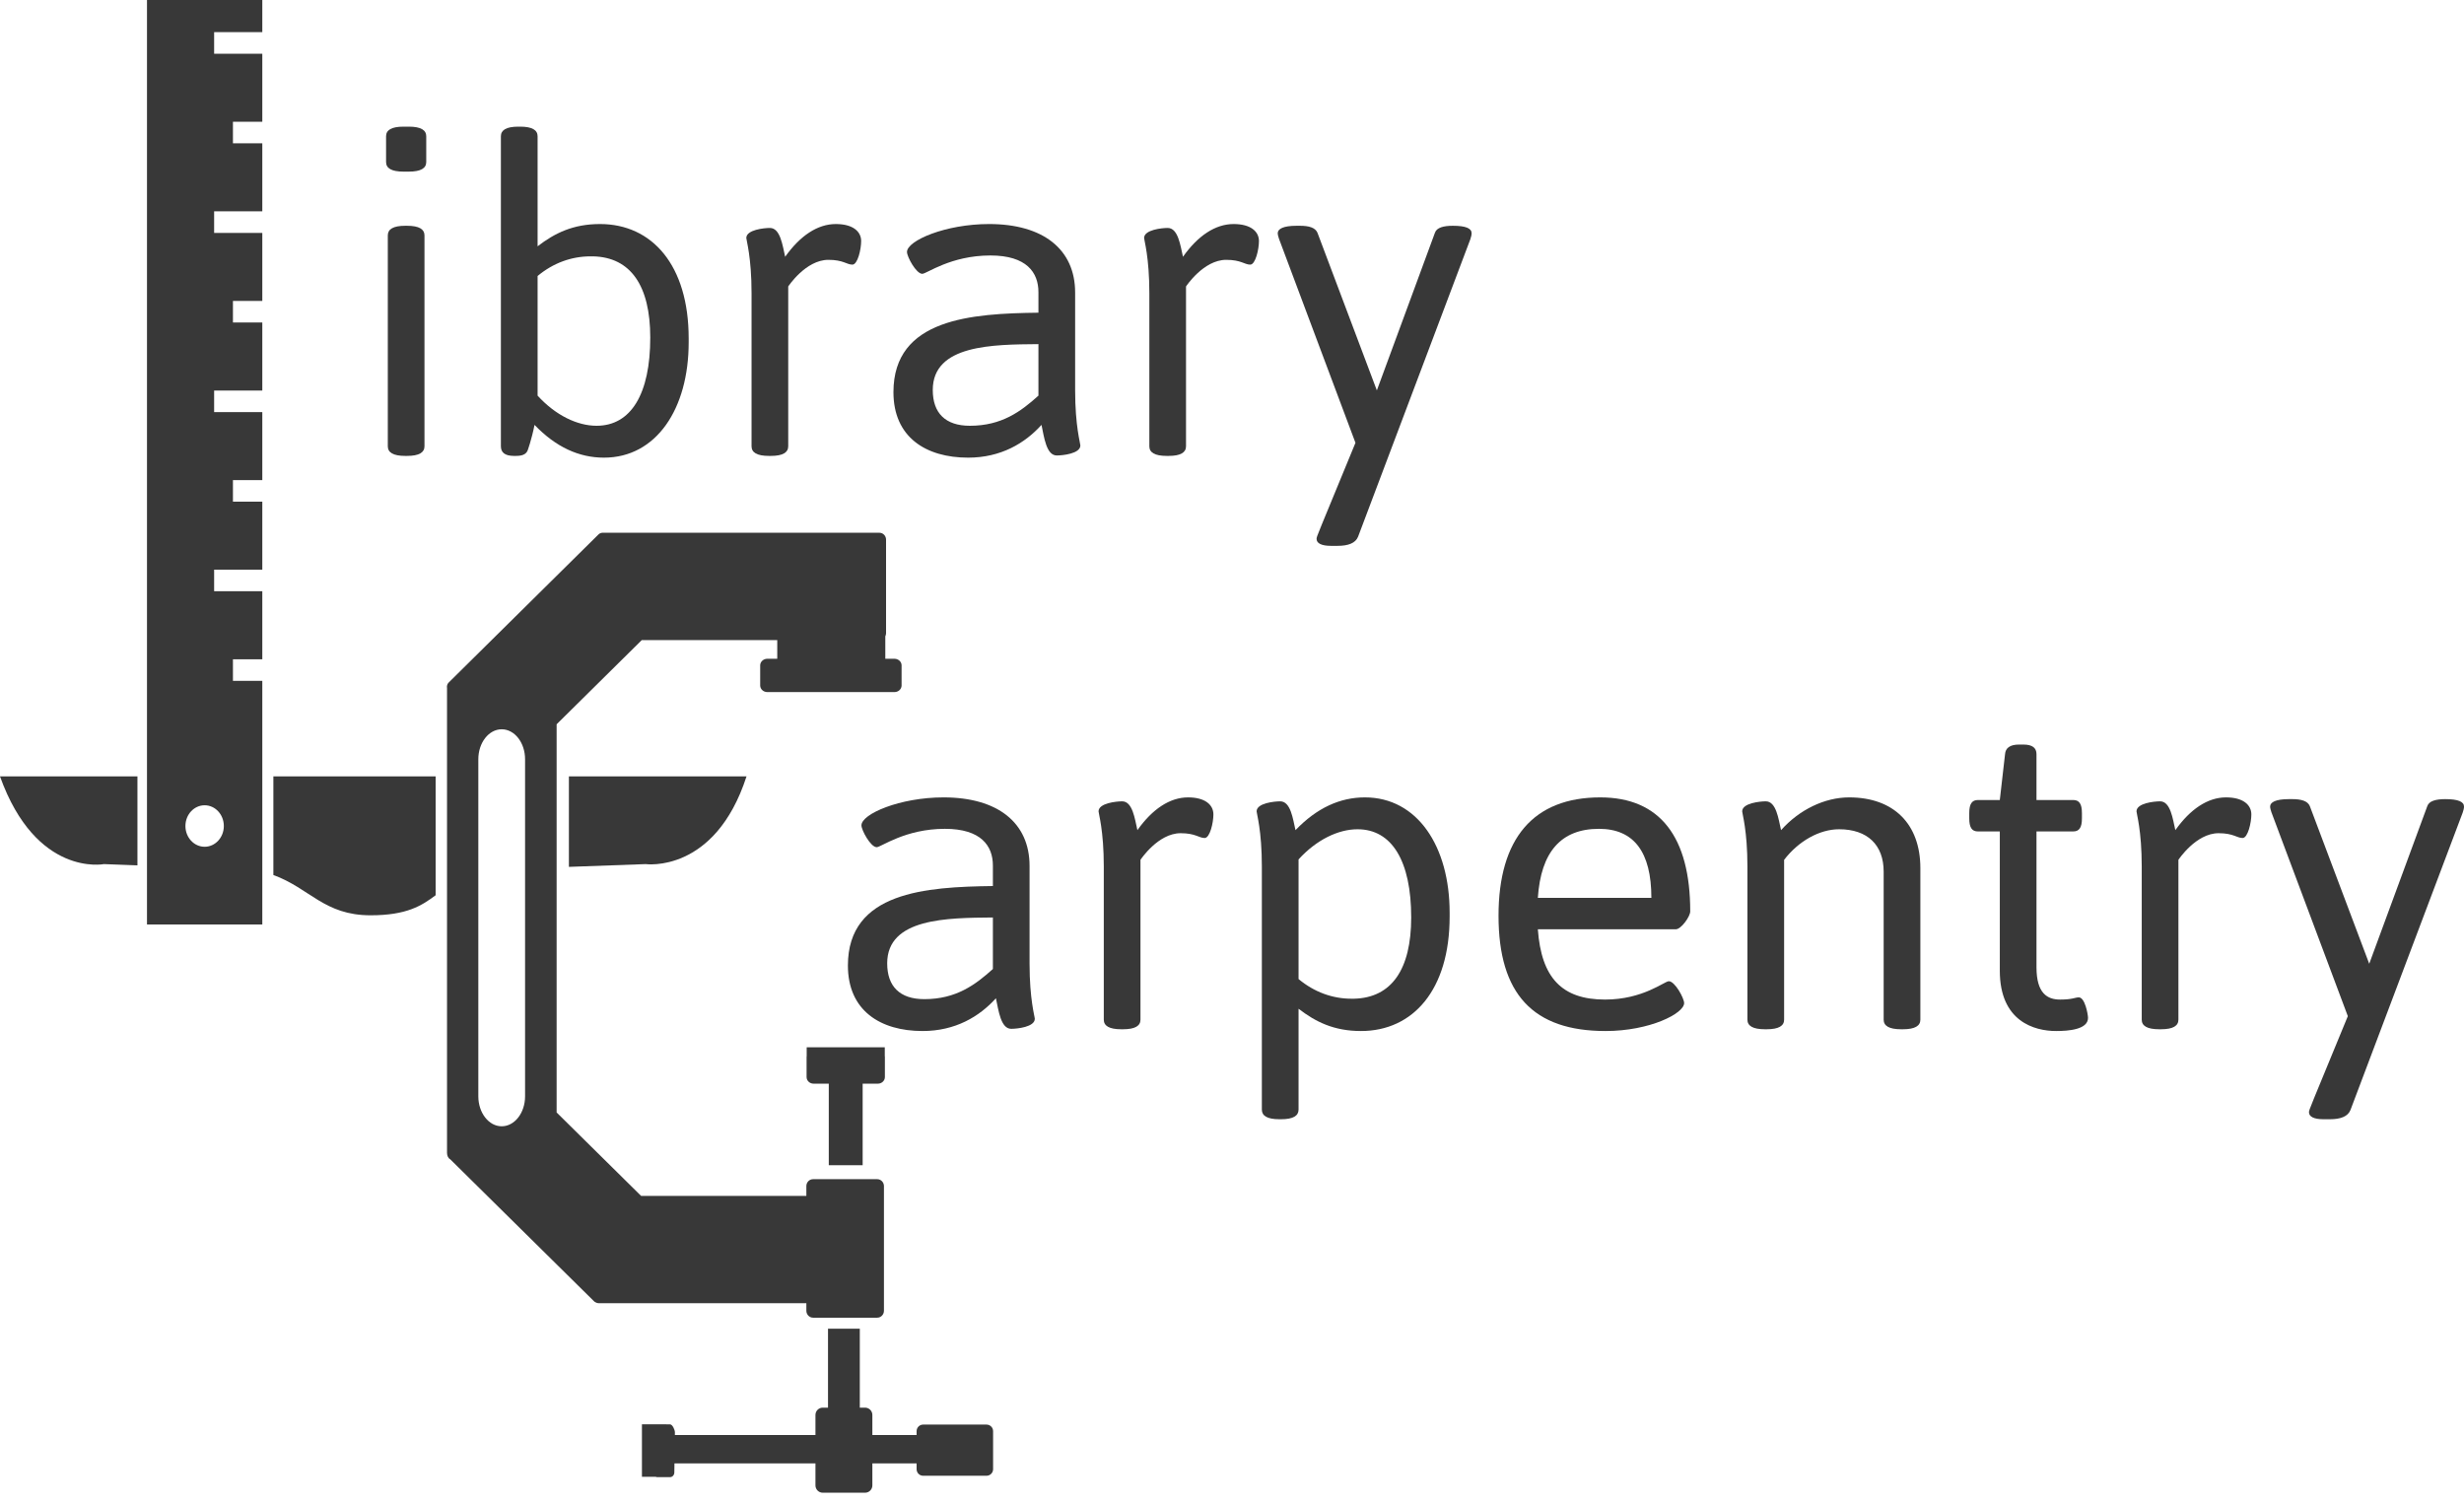 <svg width="95" height="58" viewBox="0 0 95 58" fill="none" xmlns="http://www.w3.org/2000/svg">
<path d="M35.638 38.523C36.867 38.523 37.607 37.967 38.281 37.361V35.374C36.53 35.391 34.206 35.391 34.206 37.142C34.206 38.034 34.694 38.523 35.638 38.523ZM38.281 34.162V33.371C38.281 32.613 37.826 31.956 36.429 31.956C34.897 31.956 33.97 32.664 33.802 32.664C33.566 32.664 33.213 32.007 33.213 31.822C33.213 31.384 34.694 30.744 36.378 30.744C38.466 30.744 39.695 31.721 39.695 33.387V37.159C39.695 38.539 39.897 39.196 39.897 39.28C39.897 39.6 39.207 39.667 38.988 39.667C38.584 39.667 38.5 38.96 38.398 38.489C37.759 39.196 36.833 39.752 35.57 39.752C33.937 39.752 32.691 38.96 32.691 37.226C32.691 34.381 35.705 34.196 38.281 34.162Z" fill="#383838"/>
<path d="M42.557 33.404C42.557 32.024 42.355 31.367 42.355 31.283C42.355 30.963 43.045 30.896 43.264 30.896C43.668 30.896 43.752 31.569 43.853 32.007C44.426 31.199 45.099 30.744 45.806 30.744C46.463 30.744 46.783 31.03 46.783 31.401C46.783 31.721 46.648 32.31 46.446 32.31C46.227 32.31 46.092 32.125 45.52 32.125C44.645 32.125 43.971 33.152 43.971 33.152V39.314C43.971 39.55 43.769 39.684 43.298 39.684H43.23C42.759 39.684 42.557 39.55 42.557 39.314V33.404Z" fill="#383838"/>
<path d="M52.103 38.506H52.204C53.652 38.472 54.409 37.378 54.409 35.374C54.409 33.202 53.669 31.973 52.339 31.973C51.598 31.973 50.756 32.377 50.066 33.135V37.748C50.672 38.253 51.379 38.506 52.103 38.506ZM50.066 42.782C50.066 43.018 49.864 43.153 49.392 43.153H49.325C48.853 43.153 48.651 43.018 48.651 42.782V33.404C48.651 32.024 48.449 31.367 48.449 31.283C48.449 30.963 49.139 30.896 49.358 30.896C49.763 30.896 49.847 31.569 49.948 32.007C50.773 31.148 51.665 30.744 52.625 30.744C54.645 30.744 55.891 32.63 55.891 35.189V35.341C55.891 38.169 54.477 39.752 52.473 39.752C51.429 39.752 50.722 39.398 50.066 38.893V42.782Z" fill="#383838"/>
<path d="M63.669 34.617C63.669 32.849 62.995 31.956 61.648 31.956C60.184 31.956 59.409 32.849 59.292 34.617H63.669ZM61.699 30.744C64.006 30.744 65.167 32.276 65.167 35.138C65.167 35.341 64.814 35.829 64.612 35.829H59.292C59.426 37.698 60.217 38.539 61.884 38.539C63.349 38.539 64.174 37.832 64.342 37.832C64.578 37.832 64.932 38.489 64.932 38.674C64.932 39.078 63.602 39.752 61.901 39.752C59.106 39.752 57.776 38.321 57.776 35.307C57.776 32.327 59.123 30.744 61.699 30.744Z" fill="#383838"/>
<path d="M67.372 33.404C67.372 32.024 67.17 31.367 67.17 31.283C67.17 30.963 67.861 30.896 68.079 30.896C68.484 30.896 68.568 31.569 68.669 32.007C69.376 31.215 70.352 30.744 71.295 30.744C73.013 30.744 74.04 31.771 74.04 33.472V39.314C74.04 39.55 73.838 39.684 73.366 39.684H73.299C72.827 39.684 72.625 39.55 72.625 39.314V33.606C72.625 32.579 72.002 31.973 70.908 31.973C70.15 31.973 69.342 32.428 68.787 33.152V39.314C68.787 39.55 68.585 39.684 68.113 39.684H68.046C67.575 39.684 67.372 39.55 67.372 39.314V33.404Z" fill="#383838"/>
<path d="M77.103 32.057H76.261C76.026 32.057 75.925 31.906 75.925 31.552V31.35C75.925 30.997 76.026 30.845 76.261 30.845H77.103L77.305 29.077C77.322 28.842 77.491 28.707 77.844 28.707H78.012C78.366 28.707 78.517 28.842 78.517 29.077V30.845H79.932C80.168 30.845 80.269 30.997 80.269 31.35V31.552C80.269 31.906 80.168 32.057 79.932 32.057H78.517V37.294C78.517 38.304 78.939 38.539 79.427 38.539C79.915 38.539 79.999 38.455 80.151 38.455C80.386 38.455 80.504 39.112 80.504 39.246C80.504 39.701 79.73 39.752 79.275 39.752C78.433 39.752 77.103 39.381 77.103 37.428V32.057Z" fill="#383838"/>
<path d="M82.575 33.404C82.575 32.024 82.373 31.367 82.373 31.283C82.373 30.963 83.063 30.896 83.282 30.896C83.686 30.896 83.77 31.569 83.871 32.007C84.444 31.199 85.117 30.744 85.824 30.744C86.481 30.744 86.801 31.03 86.801 31.401C86.801 31.721 86.666 32.31 86.464 32.31C86.245 32.31 86.11 32.125 85.538 32.125C84.663 32.125 83.989 33.152 83.989 33.152V39.314C83.989 39.55 83.787 39.684 83.316 39.684H83.248C82.777 39.684 82.575 39.55 82.575 39.314V33.404Z" fill="#383838"/>
<path d="M87.575 31.317C87.558 31.266 87.525 31.165 87.525 31.098C87.525 30.929 87.743 30.811 88.248 30.811H88.383C88.72 30.811 88.972 30.879 89.056 31.081L91.346 37.159L93.585 31.081C93.653 30.879 93.922 30.811 94.276 30.811C94.781 30.811 95 30.912 95 31.098C95 31.165 94.983 31.232 94.949 31.333L90.622 42.799C90.521 43.051 90.235 43.153 89.831 43.153H89.578C89.208 43.153 89.023 43.051 89.023 42.883C89.023 42.782 89.056 42.748 90.521 39.179L87.575 31.317Z" fill="#383838"/>
<path d="M14.952 9.075C14.952 8.84 15.154 8.705 15.626 8.705H15.693C16.164 8.705 16.366 8.84 16.366 9.075V17.207C16.366 17.443 16.164 17.578 15.693 17.578H15.626C15.154 17.578 14.952 17.443 14.952 17.207V9.075ZM14.885 6.247V5.254C14.885 5.018 15.087 4.883 15.558 4.883H15.76C16.232 4.883 16.434 5.018 16.434 5.254V6.247C16.434 6.483 16.232 6.617 15.76 6.617H15.558C15.087 6.617 14.885 6.483 14.885 6.247Z" fill="#383838"/>
<path d="M23 16.416C24.33 16.416 25.071 15.187 25.071 13.015C25.071 11.012 24.313 9.917 22.865 9.884H22.764C22.04 9.884 21.333 10.136 20.727 10.641V15.254C21.417 16.012 22.259 16.416 23 16.416ZM19.312 5.254C19.312 5.018 19.515 4.883 19.986 4.883H20.053C20.525 4.883 20.727 5.018 20.727 5.254V9.496C21.384 8.991 22.091 8.638 23.134 8.638C25.138 8.638 26.552 10.22 26.552 13.049V13.2C26.552 15.76 25.306 17.645 23.286 17.645C22.326 17.645 21.434 17.241 20.609 16.382C20.491 16.972 20.34 17.376 20.34 17.376C20.272 17.527 20.121 17.578 19.885 17.578H19.818C19.464 17.578 19.312 17.443 19.312 17.207V5.254Z" fill="#383838"/>
<path d="M28.976 11.298C28.976 9.917 28.774 9.261 28.774 9.176C28.774 8.857 29.464 8.789 29.683 8.789C30.087 8.789 30.171 9.463 30.272 9.9C30.845 9.092 31.518 8.638 32.225 8.638C32.882 8.638 33.202 8.924 33.202 9.294C33.202 9.614 33.067 10.203 32.865 10.203C32.646 10.203 32.512 10.018 31.939 10.018C31.064 10.018 30.39 11.045 30.39 11.045V17.207C30.39 17.443 30.188 17.578 29.717 17.578H29.649C29.178 17.578 28.976 17.443 28.976 17.207V11.298Z" fill="#383838"/>
<path d="M37.394 16.416C38.623 16.416 39.364 15.861 40.037 15.254V13.268C38.286 13.284 35.963 13.284 35.963 15.036C35.963 15.928 36.451 16.416 37.394 16.416ZM40.037 12.056V11.264C40.037 10.507 39.583 9.85 38.185 9.85C36.653 9.85 35.727 10.557 35.559 10.557C35.323 10.557 34.969 9.9 34.969 9.715C34.969 9.277 36.451 8.638 38.135 8.638C40.222 8.638 41.452 9.614 41.452 11.281V15.052C41.452 16.433 41.654 17.09 41.654 17.174C41.654 17.494 40.963 17.561 40.744 17.561C40.34 17.561 40.256 16.854 40.155 16.382C39.515 17.09 38.589 17.645 37.326 17.645C35.693 17.645 34.447 16.854 34.447 15.12C34.447 12.274 37.461 12.089 40.037 12.056Z" fill="#383838"/>
<path d="M44.313 11.298C44.313 9.917 44.111 9.261 44.111 9.176C44.111 8.857 44.801 8.789 45.02 8.789C45.424 8.789 45.509 9.463 45.61 9.9C46.182 9.092 46.855 8.638 47.563 8.638C48.219 8.638 48.539 8.924 48.539 9.294C48.539 9.614 48.404 10.203 48.203 10.203C47.984 10.203 47.849 10.018 47.276 10.018C46.401 10.018 45.727 11.045 45.727 11.045V17.207C45.727 17.443 45.525 17.578 45.054 17.578H44.987C44.515 17.578 44.313 17.443 44.313 17.207V11.298Z" fill="#383838"/>
<path d="M49.313 9.21C49.297 9.16 49.263 9.059 49.263 8.991C49.263 8.823 49.482 8.705 49.987 8.705H50.122C50.458 8.705 50.711 8.772 50.795 8.974L53.085 15.052L55.324 8.974C55.392 8.772 55.661 8.705 56.014 8.705C56.52 8.705 56.738 8.806 56.738 8.991C56.738 9.059 56.721 9.126 56.688 9.227L52.361 20.693C52.26 20.945 51.974 21.046 51.569 21.046H51.317C50.947 21.046 50.761 20.945 50.761 20.777C50.761 20.676 50.795 20.642 52.26 17.073L49.313 9.21Z" fill="#383838"/>
<path d="M28.782 29.935H21.934V33.423L24.892 33.316C24.892 33.316 27.563 33.691 28.782 29.935Z" fill="#383838"/>
<path d="M16.796 29.935H10.54V33.737C11.945 34.247 12.494 35.29 14.287 35.29C15.68 35.29 16.256 34.922 16.796 34.517V29.935Z" fill="#383838"/>
<path d="M20.244 42.271C20.244 42.908 19.841 43.425 19.343 43.425C18.846 43.425 18.442 42.908 18.442 42.271V29.272C18.442 28.634 18.846 28.118 19.343 28.118C19.841 28.118 20.244 28.634 20.244 29.272V42.271ZM34.485 25.399H34.133V24.535C34.151 24.498 34.162 24.457 34.162 24.414V20.807C34.162 20.66 34.048 20.541 33.907 20.541H23.272C23.199 20.534 23.127 20.553 23.075 20.605L17.297 26.318C17.241 26.373 17.221 26.453 17.235 26.533V44.453C17.235 44.568 17.289 44.666 17.364 44.703L22.905 50.174C22.922 50.191 22.942 50.203 22.964 50.213C23 50.234 23.042 50.247 23.087 50.247H31.089V50.537C31.089 50.685 31.206 50.805 31.35 50.805H33.82C33.964 50.805 34.081 50.685 34.081 50.537V45.731C34.081 45.583 33.964 45.464 33.82 45.464H31.35C31.206 45.464 31.089 45.583 31.089 45.731V46.11H24.719L21.461 42.892V27.925L24.744 24.679H29.967V25.399H29.585C29.433 25.399 29.309 25.513 29.309 25.654V26.429C29.309 26.57 29.433 26.684 29.585 26.684H34.485C34.637 26.684 34.761 26.57 34.761 26.429V25.654C34.761 25.513 34.637 25.399 34.485 25.399Z" fill="#383838"/>
<path d="M8.63 31.848C8.63 32.289 8.299 32.648 7.89 32.648C7.481 32.648 7.149 32.289 7.149 31.848C7.149 31.406 7.481 31.048 7.89 31.048C8.299 31.048 8.63 31.406 8.63 31.848ZM10.113 1.24V6.86646e-05H5.667V35.645H10.113V26.25H8.981V25.419H10.113V22.796H8.256V21.965H10.113V19.342H8.981V18.511H10.113V15.888H8.256V15.057H10.113V12.434H8.981V11.602H10.113V8.98H8.256V8.148H10.113V5.526H8.981V4.694H10.113V2.071H8.256V1.24H10.113Z" fill="#383838"/>
<path d="M5.299 29.935H0C1.397 33.83 4.008 33.316 4.008 33.316L5.299 33.365V29.935Z" fill="#383838"/>
<path d="M38.035 54.926H35.593C35.453 54.926 35.34 55.039 35.34 55.179V55.329H33.634V54.555C33.634 54.399 33.508 54.273 33.353 54.273H33.15V51.229H31.924V54.273H31.721C31.566 54.273 31.44 54.399 31.44 54.555V55.329H26.02L26.021 55.226C26.021 55.125 25.926 54.918 25.835 54.918H25.689V54.916L24.75 54.916V56.94L25.284 56.94C25.3 56.946 25.317 56.952 25.336 56.952H25.835C25.926 56.952 25.999 56.87 25.999 56.769L26.004 56.422H31.44V57.271C31.44 57.426 31.566 57.553 31.721 57.553H33.353C33.508 57.553 33.634 57.426 33.634 57.271V56.422H35.34V56.646C35.34 56.786 35.453 56.899 35.593 56.899H38.035C38.175 56.899 38.289 56.786 38.289 56.646V55.179C38.289 55.039 38.175 54.926 38.035 54.926Z" fill="#383838"/>
<path d="M31.369 41.782H31.954V44.925H33.26V41.782H33.846C33.995 41.782 34.117 41.668 34.117 41.527V40.752C34.117 40.739 34.115 40.727 34.113 40.714V40.378H31.102V40.714C31.1 40.727 31.098 40.739 31.098 40.752V41.527C31.098 41.668 31.219 41.782 31.369 41.782Z" fill="#383838"/>
</svg>
